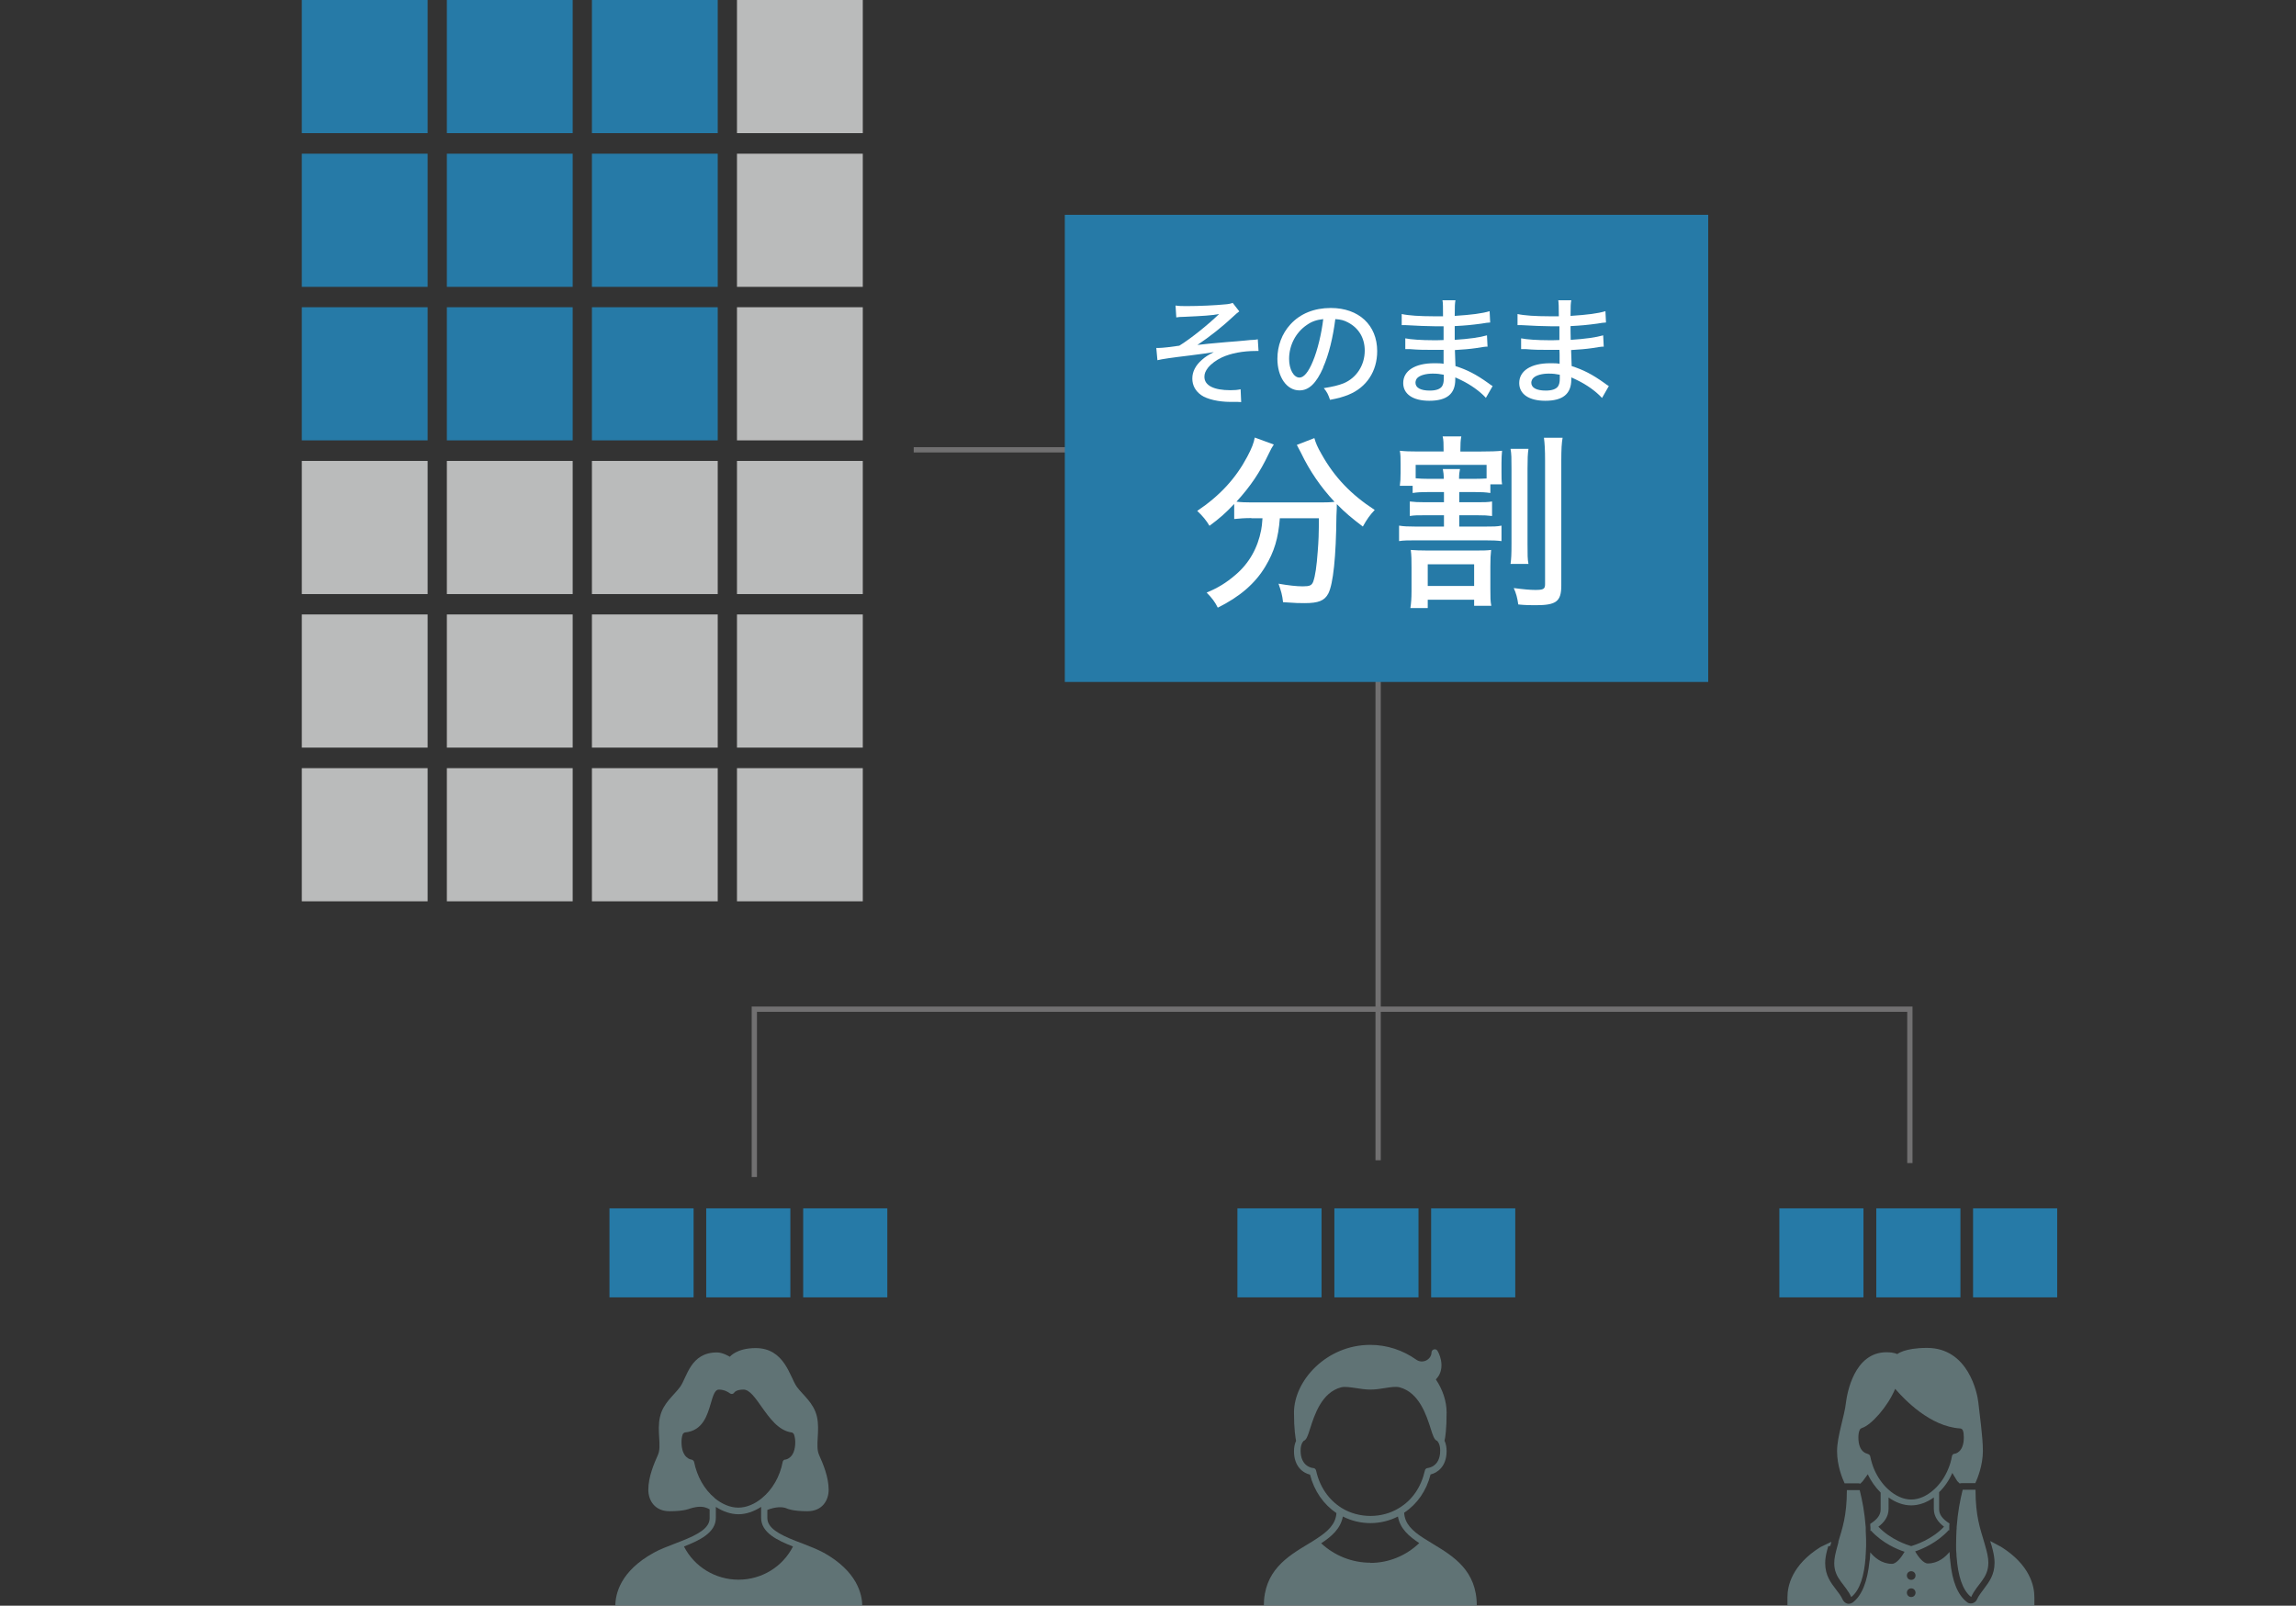 <?xml version="1.0" encoding="UTF-8"?><svg id="_レイヤー_1" xmlns="http://www.w3.org/2000/svg" viewBox="0 0 121.72 85.14"><rect x="0" y="0" width="121.72" height="85.14" fill="#333333" stroke="none"/><defs><style>.cls-1{fill:#fff;}.cls-2{opacity:.7;}.cls-3{fill:#babbbb;}.cls-4{fill:#267aa7;}.cls-5{fill:none;stroke:#717071;stroke-miterlimit:10;stroke-width:.28px;}.cls-6{fill:#748e92;}</style></defs><rect class="cls-4" x="16" width="6.67" height="7.06"/><rect class="cls-4" x="23.69" width="6.67" height="7.06"/><rect class="cls-4" x="31.38" width="6.67" height="7.06"/><rect class="cls-3" x="39.07" width="6.67" height="7.06"/><rect class="cls-4" x="16" y="8.15" width="6.67" height="7.06"/><rect class="cls-4" x="23.69" y="8.15" width="6.67" height="7.06"/><rect class="cls-4" x="31.38" y="8.15" width="6.67" height="7.06"/><rect class="cls-3" x="39.07" y="8.15" width="6.67" height="7.06"/><rect class="cls-4" x="16" y="16.29" width="6.67" height="7.06"/><rect class="cls-4" x="23.69" y="16.29" width="6.67" height="7.06"/><rect class="cls-4" x="31.38" y="16.29" width="6.67" height="7.06"/><rect class="cls-3" x="39.07" y="16.29" width="6.67" height="7.06"/><rect class="cls-3" x="16" y="24.44" width="6.67" height="7.06"/><rect class="cls-3" x="23.69" y="24.44" width="6.67" height="7.06"/><rect class="cls-3" x="31.38" y="24.44" width="6.67" height="7.06"/><rect class="cls-3" x="39.07" y="24.44" width="6.67" height="7.06"/><rect class="cls-3" x="16" y="32.58" width="6.67" height="7.06"/><rect class="cls-3" x="23.69" y="32.58" width="6.67" height="7.06"/><rect class="cls-3" x="31.38" y="32.58" width="6.67" height="7.06"/><rect class="cls-3" x="39.07" y="32.58" width="6.67" height="7.06"/><rect class="cls-3" x="16" y="40.73" width="6.67" height="7.06"/><rect class="cls-3" x="23.69" y="40.73" width="6.67" height="7.06"/><rect class="cls-3" x="31.38" y="40.73" width="6.67" height="7.06"/><rect class="cls-3" x="39.07" y="40.73" width="6.67" height="7.06"/><g><rect class="cls-4" x="32.31" y="64.07" width="4.46" height="4.72"/><rect class="cls-4" x="37.44" y="64.07" width="4.46" height="4.72"/><rect class="cls-4" x="42.58" y="64.07" width="4.46" height="4.72"/></g><g><rect class="cls-4" x="65.6" y="64.07" width="4.46" height="4.72"/><rect class="cls-4" x="70.74" y="64.07" width="4.46" height="4.72"/><rect class="cls-4" x="75.87" y="64.07" width="4.46" height="4.72"/></g><g><rect class="cls-4" x="94.33" y="64.07" width="4.46" height="4.72"/><rect class="cls-4" x="99.47" y="64.07" width="4.46" height="4.72"/><rect class="cls-4" x="104.6" y="64.07" width="4.46" height="4.72"/></g><polyline class="cls-5" points="48.44 23.85 73.06 23.85 73.06 61.52"/><polyline class="cls-5" points="39.99 62.41 39.99 53.51 101.25 53.51 101.25 61.67"/><rect class="cls-4" x="56.45" y="11.39" width="34.11" height="24.77"/><g><path class="cls-1" d="M62.32,16.2c.21,.03,.33,.03,.61,.03,.63,0,1.52-.04,2-.09,.18-.01,.32-.04,.42-.08l.35,.45c-.12,.09-.16,.12-.34,.29-.52,.49-1.22,1.05-1.88,1.49,.31-.04,.74-.08,1.53-.15,.42-.03,.75-.06,.96-.08,.25-.03,.43-.04,.5-.04,.1-.01,.12-.01,.21-.03l.04,.62h-.15c-.68,0-1.31,.12-1.79,.34-.3,.14-.57,.34-.74,.55-.13,.17-.19,.31-.19,.48,0,.46,.5,.71,1.38,.71,.22,0,.36-.01,.54-.05l.03,.68c-.09,0-.15-.01-.19-.01h-.38c-.62,0-1.24-.14-1.55-.36-.31-.22-.47-.52-.47-.88s.17-.7,.52-1c.17-.15,.31-.24,.62-.4-.35,.06-.5,.08-1.28,.18-1.01,.12-1.47,.19-1.71,.25l-.06-.65h.13c.19,0,.71-.06,1.09-.12,.59-.36,1.56-1.14,2.11-1.68-.44,.08-.77,.1-1.87,.15-.17,0-.28,.01-.4,.03,0,0-.04-.63-.04-.63Z"/><path class="cls-1" d="M70.15,19.49c-.37,.84-.76,1.21-1.26,1.21-.68,0-1.17-.71-1.17-1.68,0-.68,.24-1.33,.69-1.82,.52-.57,1.26-.87,2.14-.87,1.49,0,2.46,.91,2.46,2.29,0,1.06-.56,1.92-1.52,2.31-.3,.12-.55,.19-.98,.27-.1-.29-.15-.4-.33-.62,.5-.08,.78-.15,1.06-.26,.68-.29,1.11-.96,1.11-1.73,0-.66-.31-1.19-.88-1.49-.22-.12-.39-.16-.68-.18-.12,.95-.34,1.88-.65,2.57,0,0,0,0,.01,0Zm-.87-2.26c-.58,.39-.94,1.07-.94,1.8,0,.55,.24,.99,.55,.99,.23,0,.47-.28,.71-.86,.25-.59,.46-1.48,.55-2.24-.35,.04-.6,.12-.87,.31Z"/><path class="cls-1" d="M78.75,21.07c-.31-.33-.78-.67-1.3-.92-.07-.04-.22-.1-.3-.14v.11c0,.77-.45,1.13-1.38,1.13-.86,0-1.38-.35-1.38-.94,0-.65,.62-1.05,1.64-1.05,.2,0,.38,0,.5,.03v-.74h-.68c-.39,0-.64,0-1.12-.04h-.23v-.57c.29,.06,.86,.1,1.49,.1,.14,0,.34,0,.54-.01v-.73h-.43c-.36,0-1.09-.03-1.56-.06h-.23v-.59c.35,.08,.96,.12,1.69,.12h.5c0-.46,0-.74-.03-.85h.69c-.03,.16-.04,.3-.04,.83,.91-.06,1.45-.13,1.85-.25l.03,.6c-.09,0-.24,.02-.47,.06-.53,.07-.82,.1-1.41,.13v.73c.76-.05,1.34-.13,1.71-.24l.03,.6c-.14,0-.19,.01-.63,.08-.26,.04-.72,.08-1.1,.1,.02,.49,.03,.78,.03,.85,.62,.2,1.08,.43,1.75,.91,.11,.08,.13,.1,.22,.15l-.36,.63s-.02-.03-.02-.03Zm-2.8-1.26c-.34,0-.65,.08-.8,.22-.07,.06-.11,.17-.11,.26,0,.27,.27,.42,.76,.42,.33,0,.55-.08,.65-.23,.06-.1,.09-.21,.09-.41v-.2c-.22-.04-.33-.06-.58-.06h0Z"/><path class="cls-1" d="M84.9,21.07c-.31-.33-.78-.67-1.3-.92-.07-.04-.22-.1-.3-.14v.11c0,.77-.45,1.13-1.38,1.13-.86,0-1.38-.35-1.38-.94,0-.65,.62-1.05,1.64-1.05,.2,0,.38,0,.5,.03v-.45c0-.06,0-.16-.01-.29h-.68c-.4,0-.64,0-1.12-.04h-.23v-.57c.29,.06,.86,.1,1.49,.1,.14,0,.34,0,.54-.01v-.73h-.43c-.36,0-1.09-.03-1.56-.06h-.23v-.59c.35,.08,.96,.12,1.69,.12h.5c0-.46-.01-.74-.03-.85h.69c-.03,.16-.04,.3-.04,.83,.91-.06,1.45-.13,1.85-.25l.03,.6c-.09,0-.24,.02-.47,.06-.53,.07-.82,.1-1.41,.13,0,.15,0,.39,.01,.73,.77-.05,1.34-.13,1.72-.24l.03,.6c-.14,0-.19,.01-.63,.08-.26,.04-.72,.08-1.1,.1,.02,.49,.03,.78,.03,.85,.62,.2,1.08,.43,1.75,.91,.11,.08,.13,.1,.22,.15l-.36,.63s-.03-.03-.03-.03Zm-2.8-1.26c-.34,0-.65,.08-.8,.22-.07,.06-.12,.17-.12,.26,0,.27,.27,.42,.77,.42,.33,0,.55-.08,.65-.23,.06-.1,.09-.21,.09-.41v-.2c-.22-.04-.33-.06-.58-.06h0Z"/><path class="cls-1" d="M66.34,27.47c-.35,0-.64,.02-.91,.05v-.8c-.46,.49-.77,.76-1.31,1.16-.16-.27-.36-.52-.65-.79,1.22-.82,2.05-1.74,2.65-2.87,.24-.45,.35-.74,.4-1.02l1.01,.37c-.09,.13-.15,.24-.28,.51-.44,.93-.94,1.69-1.7,2.52,.22,.03,.5,.04,.8,.04h3.49c.4,0,.62,0,.91-.03-.73-.78-1.32-1.64-1.78-2.6-.05-.1-.16-.31-.22-.42l.93-.36c.07,.25,.16,.47,.38,.85,.68,1.22,1.57,2.15,2.82,2.96-.24,.25-.41,.48-.63,.88-.59-.45-.93-.73-1.38-1.19,0,.11,0,.32-.02,.62-.02,2.16-.17,3.61-.43,4.12-.2,.38-.52,.51-1.26,.51-.25,0-.45,0-1.14-.05-.04-.37-.1-.58-.24-.98,.52,.09,.96,.14,1.28,.14,.38,0,.48-.05,.56-.25,.11-.32,.18-.8,.24-1.62,.04-.5,.06-1.01,.06-1.41v-.33h-2.07c-.08,1.06-.3,1.78-.77,2.56-.54,.9-1.35,1.6-2.52,2.18-.16-.32-.3-.5-.59-.8,.6-.25,1.03-.51,1.53-.94,.72-.61,1.18-1.43,1.36-2.38,.03-.19,.05-.29,.07-.62h-.59Z"/><path class="cls-1" d="M75.76,26.09c-.4,0-.61,.01-.87,.05v-.38h-.68c.03-.21,.04-.38,.04-.69v-.48c0-.31,0-.49-.04-.69,.27,.03,.52,.04,1.01,.04h1.31v-.07c0-.32,0-.54-.05-.73h.99c-.04,.21-.05,.4-.05,.72v.08h1.11c.51,0,.79-.01,1.1-.04-.02,.21-.03,.4-.03,.67v.44c0,.29,0,.48,.03,.67h-.62v.46c-.27-.04-.47-.05-.86-.05h-.79v.54h.94c.37,0,.57,0,.8-.04v.77c-.24-.03-.41-.04-.8-.04h-.94v.6h1.38c.41,0,.62,0,.86-.05v.82c-.25-.03-.46-.04-.86-.04h-3.69c-.36,0-.64,0-.88,.04v-.82c.25,.04,.47,.05,.88,.05h1.5v-.6h-1c-.4,0-.58,0-.81,.04v-.77c.24,.03,.45,.04,.81,.04h1v-.54h-.79Zm2.5,3.1c.34,0,.54,0,.79-.03-.03,.27-.04,.48-.04,.88v1.18c0,.45,0,.66,.05,.9h-.91v-.32h-2.46v.44h-.92c.04-.27,.06-.5,.06-.89v-1.27c0-.37,0-.62-.04-.92,.25,.02,.5,.03,.85,.03,0,0,2.62,0,2.62,0Zm-1.72-3.8c0-.22-.02-.37-.05-.52h.91c-.03,.15-.05,.27-.05,.52h.79c.31,0,.47-.01,.67-.02v-.72h-3.76v.71c.24,.02,.39,.03,.7,.03,0,0,.79,0,.79,0Zm-.85,5.68h2.46v-1.15h-2.46v1.15Zm5.34-7.27c-.04,.27-.05,.53-.05,1.05v3.97c0,.6,0,.83,.05,1.08h-.95c.04-.3,.05-.49,.05-1.08v-3.95c0-.58,0-.79-.05-1.07,0,0,.95,0,.95,0Zm1.81-.59c-.05,.27-.07,.62-.07,1.2v6.64c0,.84-.27,1.04-1.35,1.04-.24,0-.56,0-.93-.04-.05-.35-.11-.58-.24-.87,.53,.07,.87,.1,1.14,.1,.44,0,.52-.05,.52-.31v-6.54c0-.6-.02-.91-.06-1.22h.99Z"/></g><g class="cls-2"><path class="cls-6" d="M67.36,85.14h10.93c0-1.87-1.24-2.62-2.33-3.28-.17-.1-.34-.21-.5-.31-.59-.38-.99-.76-1.02-1.34,.69-.46,1.18-1.16,1.4-2.03,.35-.08,.85-.41,.85-1.24,0-.21-.04-.4-.11-.55,.04-.16,.11-.6,.11-1.5,0-.58-.2-1.2-.57-1.75,.48-.48,.28-1.19,.09-1.51-.04-.07-.11-.1-.19-.08-.07,.02-.13,.08-.13,.16,0,.18-.12,.35-.29,.43-.17,.08-.37,.06-.51-.04-.72-.51-1.56-.79-2.45-.79-2.31,0-4.04,1.89-4.04,3.59,0,.9,.08,1.34,.11,1.5-.07,.15-.11,.33-.11,.55,0,.83,.5,1.16,.85,1.24,.22,.87,.72,1.58,1.4,2.04-.04,.58-.44,.96-1.04,1.35-.15,.1-.31,.2-.48,.3-1.09,.66-2.33,1.41-2.33,3.28h.34s.02-.02,.02-.02Zm5.29-2.28c-.97,0-1.9-.37-2.61-1.03,.54-.35,1.03-.77,1.15-1.42,.45,.23,.95,.35,1.46,.35s1.01-.12,1.46-.35c.11,.65,.6,1.06,1.13,1.41-.7,.67-1.62,1.05-2.59,1.05h0Zm-3.03-5.02c-.07,0-.67-.09-.67-.92,0-.18,.03-.33,.1-.44h0s.05-.07,.06-.08c.15-.05,.22-.26,.34-.64,.23-.72,.61-1.93,1.65-2.2,.2-.05,.48,0,.78,.04,.25,.04,.5,.08,.77,.08s.52-.04,.77-.08c.3-.05,.58-.09,.78-.04,1.04,.28,1.42,1.48,1.65,2.2,.12,.38,.19,.59,.34,.64,0,.01,.04,.04,.06,.08h0c.07,.11,.1,.26,.1,.44,0,.83-.6,.91-.66,.92-.07,0-.14,.06-.15,.13-.2,.88-.67,1.57-1.37,1.99-.9,.56-2.13,.56-3.04,0-.69-.43-1.17-1.12-1.36-1.99-.02-.07-.08-.13-.15-.13Z"/></g><g class="cls-2"><path class="cls-6" d="M43.65,82.32c-.32-.17-.7-.32-1.11-.48-.12-.05-.25-.09-.37-.14-.89-.35-1.49-.69-1.49-1.21v-.43c.44-.17,.81-.18,1.05-.07,0,0,.28,.14,1.07,.14s1.13-.57,1.13-1.14c0-.68-.3-1.38-.51-1.85-.21-.47,.06-1.26-.11-2.02-.17-.74-.74-1.14-1.07-1.59-.37-.52-.64-2.05-2.18-2.05-1.01,0-1.37,.46-1.37,.46,0,0-.36-.23-.68-.23-1.41,0-1.58,1.3-1.95,1.82-.33,.46-.9,.85-1.07,1.59-.18,.77,.1,1.55-.11,2.02-.21,.47-.51,1.17-.51,1.85,0,.57,.34,1.14,1.13,1.14s1.07-.14,1.07-.14c.49-.15,.77-.12,1.05,.04v.47c0,.52-.6,.86-1.49,1.21-.12,.05-.24,.09-.36,.14-.41,.16-.79,.3-1.11,.48-1.78,.98-2.04,2.19-2.04,2.83h13.09c0-.63-.27-1.84-2.04-2.83h-.02Zm-5.76-2.89c-.55-.45-.94-1.15-1.09-1.9-.01-.07-.08-.13-.15-.14-.02,0-.52-.07-.52-.92,0-.16,.02-.3,.06-.41,.02-.06,.08-.1,.14-.11,.93-.09,1.17-.92,1.35-1.53,.13-.46,.23-.74,.43-.74,.34,0,.57,.19,.57,.19,.04,.03,.09,.05,.14,.04s.09-.04,.12-.09c0,0,.1-.14,.48-.14,.32,0,.63,.45,.96,.92,.42,.59,.89,1.25,1.57,1.35,.06,0,.11,.05,.14,.1,.04,.11,.07,.25,.07,.42,0,.85-.5,.92-.52,.92-.08,0-.14,.06-.15,.14-.14,.75-.54,1.45-1.09,1.9-.39,.33-.84,.51-1.26,.51s-.86-.18-1.26-.51h.01Zm1.26,4.33c-1.22,0-2.34-.68-2.89-1.76,.82-.32,1.69-.73,1.69-1.52v-.58c.38,.25,.8,.39,1.2,.39s.81-.14,1.2-.39v.58c0,.79,.87,1.2,1.69,1.52-.55,1.08-1.66,1.76-2.89,1.76Z"/></g><g class="cls-2"><path class="cls-6" d="M104.73,78.99h-.68c-.14,.57-.26,1.18-.32,1.98,0,.06,0,.12-.01,.19-.01,.26-.02,.53-.02,.79,0,.16,0,.31,.02,.46,0,.06,0,.11,.01,.17,.07,.94,.3,1.74,.77,2.1,.31-.7,.91-.98,.91-1.82,0-.27-.07-.57-.17-.91-.02-.07-.04-.14-.06-.21h0c-.2-.68-.45-1.35-.45-2.73,0,0,0-.02,0-.02Z"/><path class="cls-6" d="M98.14,84.68c.47-.36,.69-1.16,.76-2.09,0-.06,0-.11,.01-.17,0-.15,.02-.31,.02-.46,0-.26,0-.53-.02-.79v-.18c-.06-.81-.18-1.41-.32-1.98h-.68c0,1.38-.25,2.05-.45,2.73v.05c-.02,.08-.04,.15-.06,.22-.09,.33-.16,.61-.16,.87,0,.84,.6,1.12,.91,1.82h0v-.02h-.01Z"/><path class="cls-6" d="M97.03,81.97c.02-.07,.04-.15,.06-.22l-.58,.28c-1.52,.95-1.75,2.07-1.75,2.65v.46h13.09v-.46c0-.58-.23-1.7-1.76-2.66l-.58-.31c.02,.08,.04,.15,.07,.23,.02,.08,.04,.15,.06,.23,.06,.24,.1,.47,.1,.69,0,.65-.3,1.03-.56,1.38-.14,.19-.28,.36-.38,.58-.04,.09-.13,.16-.23,.19-.03,0-.06,.01-.09,.01-.07,0-.15-.02-.2-.07-.49-.37-.79-1.1-.89-2.19,0-.05-.01-.1-.02-.16h0c0-.1-.01-.2-.02-.31-.21,.26-.6,.61-1.15,.61-.23,0-.5-.34-.67-.64,.37-.12,1.17-.46,1.78-1.13,.01,0,.02,.01,.03,.02v-.18c0-.06,0-.13,.01-.19h0c-.38-.24-.55-.48-.55-.76v-.9c.29-.28,.53-.63,.7-1.02l.26,.43,.13,.13s.06-.02,.1-.02h.73c.12-.26,.4-.95,.4-1.71s-.17-1.88-.24-2.56c-.05-.49-.53-2.9-2.72-2.9-1.21,0-1.58,.33-1.58,.33,0,0-.15-.1-.57-.1-1.72,0-2.09,2.19-2.15,2.68-.07,.68-.47,1.78-.47,2.56s.28,1.45,.4,1.71h.72s.07,0,.11,.02l.13-.13,.27-.37c.17,.37,.41,.7,.68,.97v.9c0,.28-.17,.52-.55,.76h0c0,.06,0,.12,.01,.19v.19s.02-.01,.03-.02c.61,.67,1.41,1,1.78,1.12-.16,.28-.43,.64-.67,.64-.55,0-.94-.35-1.15-.61,0,.1-.01,.21-.02,.31h0c0,.06-.01,.1-.02,.16-.11,1.08-.4,1.82-.89,2.19-.06,.04-.12,.06-.19,.07h-.01s-.06,0-.09-.01c-.1-.03-.18-.1-.23-.19-.1-.22-.24-.4-.38-.58-.26-.34-.56-.73-.56-1.38,0-.22,.04-.44,.1-.67,.02-.07,.04-.14,.06-.22l.11-.02h0Zm4.29,2.71c-.13,0-.23-.1-.23-.23s.1-.23,.23-.23,.23,.1,.23,.23-.1,.23-.23,.23Zm0-.91c-.13,0-.23-.1-.23-.23s.1-.23,.23-.23,.23,.1,.23,.23-.1,.23-.23,.23Zm-2.32-6.69s-.48-.05-.48-.86c0-.16,.02-.29,.07-.4,.02-.05,.06-.08,.11-.1,.5-.15,1.38-1.14,1.77-2.08,.5,.58,1.86,2,3.44,2.1,.07,0,.13,.05,.15,.11,.04,.1,.05,.23,.05,.37,0,.79-.46,.86-.48,.86-.08,0-.14,.06-.15,.14-.04,.22-.1,.44-.19,.65-.17,.43-.43,.81-.75,1.1-.38,.35-.81,.54-1.22,.54s-.84-.19-1.22-.54c-.3-.27-.55-.63-.73-1.03-.1-.23-.17-.47-.22-.71-.01-.08-.08-.13-.15-.14h0Zm.58,3.87c.3-.22,.54-.53,.54-.94v-.61c.38,.27,.79,.42,1.2,.42s.82-.15,1.2-.42v.61c0,.41,.24,.71,.54,.94-.65,.69-1.54,.97-1.74,1.03-.2-.06-1.09-.34-1.74-1.03Z"/></g></svg>